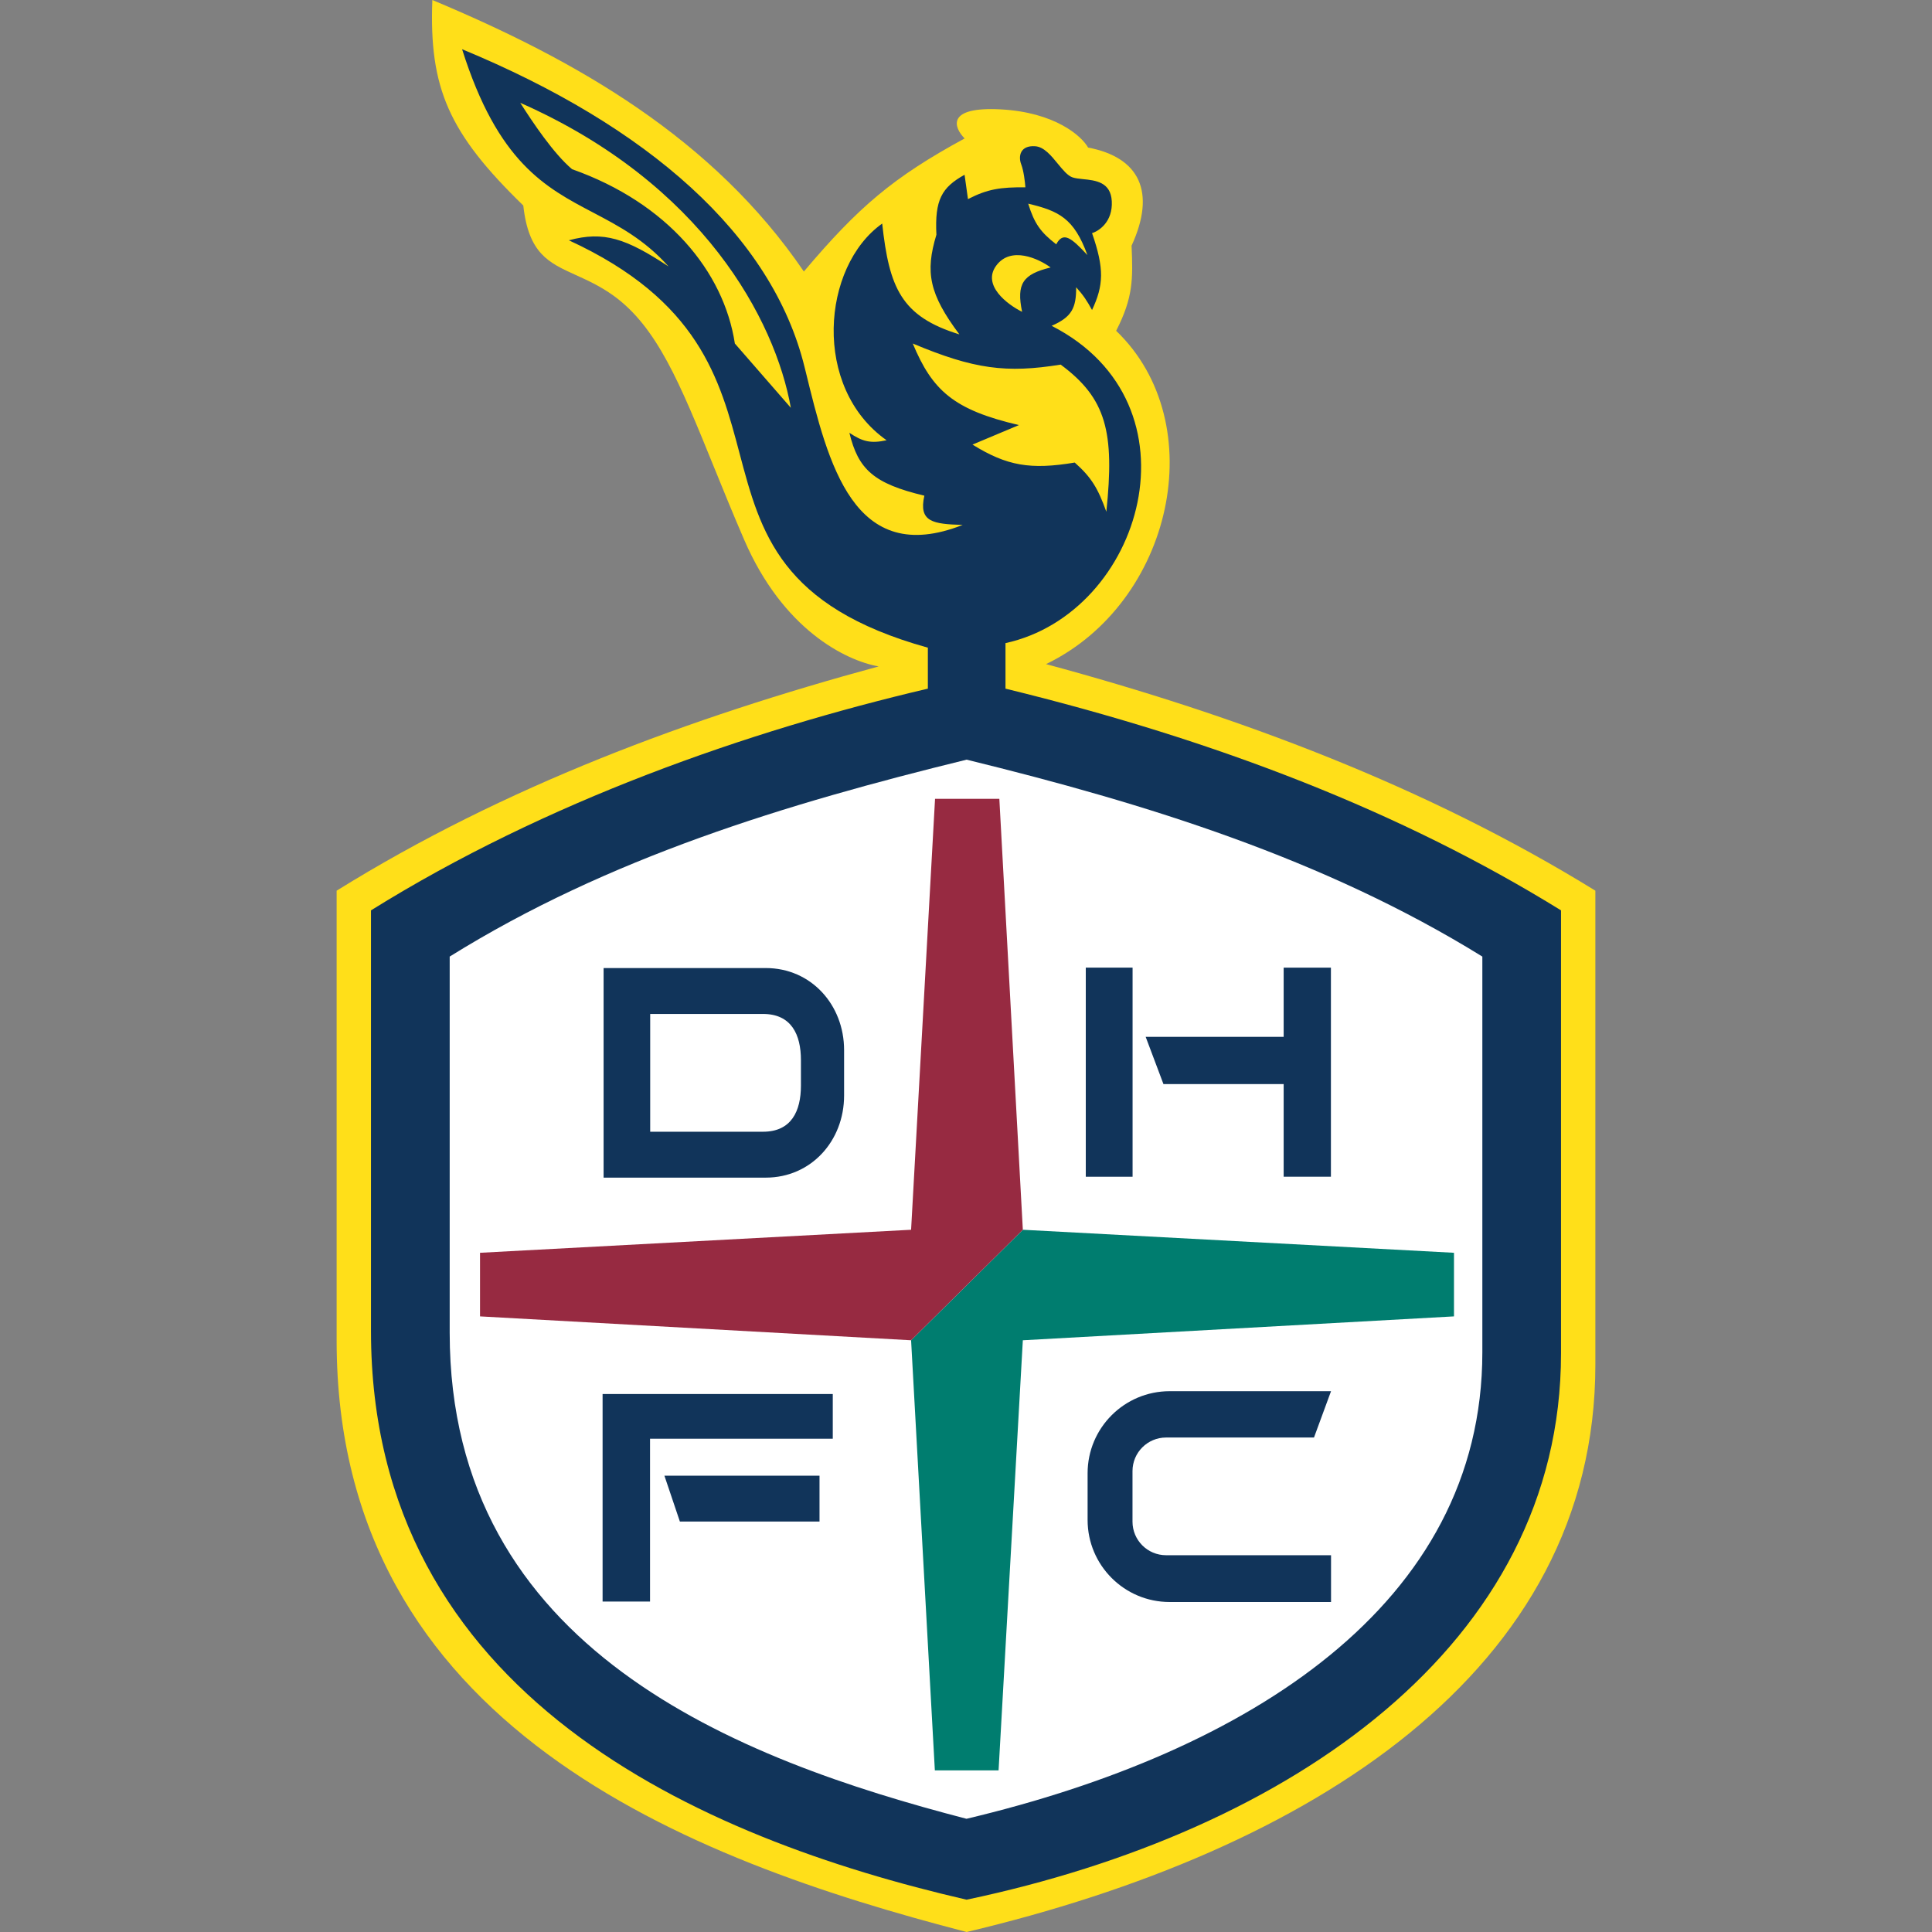 <svg width="50" height="50" viewBox="0 0 50 50" fill="none" xmlns="http://www.w3.org/2000/svg">
<rect x="0" y="0" width="50" height="50" fill="#808080" stroke="none"/>
<path d="M11.189 0C14.932 1.565 18.457 3.583 20.804 7.027C22.213 5.36 23.111 4.59 24.965 3.583C24.685 3.302 24.477 2.757 25.89 2.83C27.303 2.904 27.992 3.52 28.16 3.819C29.497 4.073 29.922 4.973 29.285 6.358C29.322 7.215 29.329 7.696 28.886 8.561C31.378 10.954 30.347 15.606 27.072 17.187C32.032 18.527 36.898 20.342 41.288 23.051V35.315C41.288 43.269 33.889 47.898 25.016 50C17.808 48.132 8.712 44.674 8.712 34.7V23.051C13.052 20.355 17.841 18.577 22.74 17.247C21.879 17.094 20.26 16.29 19.257 13.964C18.959 13.274 18.699 12.634 18.46 12.045C17.599 9.926 17.003 8.461 15.874 7.649C15.528 7.401 15.198 7.252 14.9 7.117C14.202 6.801 13.679 6.564 13.543 5.319C11.619 3.449 11.102 2.288 11.189 0Z" fill="#FFDF19"/>
<path fill-rule="evenodd" clip-rule="evenodd" d="M24.963 4.523L25.051 5.153C25.558 4.892 25.892 4.842 26.537 4.848C26.528 4.72 26.494 4.421 26.43 4.256C26.349 4.05 26.396 3.756 26.794 3.785C27.02 3.802 27.206 4.029 27.378 4.24C27.509 4.399 27.631 4.548 27.758 4.591C27.83 4.615 27.925 4.625 28.029 4.636C28.35 4.668 28.748 4.709 28.773 5.209C28.8 5.739 28.443 5.979 28.262 6.033C28.583 6.957 28.562 7.383 28.262 8.023C28.122 7.769 28.034 7.638 27.851 7.434C27.852 7.967 27.743 8.203 27.216 8.432C31.173 10.452 29.581 15.865 26.022 16.644V17.822C31.511 19.163 36.292 21.02 40.399 23.56V35.028C40.399 42.564 33.392 47.402 25.015 49.164C18.13 47.575 9.601 43.895 9.601 34.446V23.56C14.142 20.733 19.354 18.916 24.013 17.822V16.762C20.19 15.7 19.683 13.784 19.141 11.738C18.631 9.812 18.09 7.77 14.722 6.219C15.626 5.973 16.202 6.172 17.302 6.896C16.678 6.199 16.013 5.85 15.352 5.502C14.112 4.851 12.884 4.206 11.959 1.274C16.761 3.261 19.984 6.075 20.824 9.508C20.832 9.538 20.839 9.569 20.847 9.6C21.437 12.016 22.093 14.696 24.914 13.585C24.146 13.562 23.769 13.511 23.922 12.828C22.607 12.515 22.21 12.144 21.982 11.201C22.329 11.435 22.54 11.48 22.945 11.394C21.011 10.031 21.265 6.896 22.831 5.786C23.013 7.445 23.32 8.19 24.829 8.654C24.047 7.61 23.939 7.046 24.234 6.075C24.189 5.174 24.369 4.852 24.963 4.523ZM13.464 2.661C13.787 3.167 14.324 3.973 14.805 4.379C17.275 5.253 18.733 7.025 19.018 8.89L20.467 10.554C20.062 8.285 18.195 4.75 13.464 2.661ZM27.335 6.323C27.516 5.981 27.726 6.154 28.142 6.601C27.796 5.646 27.4 5.459 26.61 5.271C26.768 5.783 26.929 6.009 27.335 6.323ZM27.19 6.922C26.47 7.097 26.301 7.344 26.452 8.07C26.072 7.882 25.406 7.381 25.784 6.872C26.162 6.362 26.879 6.693 27.19 6.922ZM27.45 9.436C26.048 9.662 25.208 9.557 23.622 8.89C24.129 10.105 24.677 10.606 26.37 11.001L25.168 11.506C26.06 12.059 26.67 12.162 27.814 11.971C28.245 12.353 28.416 12.639 28.632 13.244C28.848 11.181 28.633 10.311 27.45 9.436Z" fill="#11345A"/>
<path d="M38.363 34.997V24.756C34.266 22.222 29.663 20.798 25.016 19.66C20.351 20.803 15.749 22.197 11.638 24.756V34.492C11.638 42.692 19.1 45.534 25.013 47.07C32.293 45.342 38.363 41.536 38.363 34.997Z" fill="white"/>
<path d="M37.629 32.422L26.471 31.826L23.579 34.686L24.194 45.818H25.843L26.471 34.686L37.629 34.068V32.422Z" fill="#007D6F"/>
<path d="M25.863 20.673H24.199L23.579 31.826L12.423 32.422V34.068L23.579 34.686L26.471 31.826L25.863 20.673Z" fill="#972A41"/>
<path d="M28.1 25.042H29.311V30.454H28.1V25.042Z" fill="#11345A"/>
<path d="M33.221 25.042H34.444V30.454H33.221V28.056H30.11L29.65 26.834H33.221V25.042Z" fill="#11345A"/>
<path fill-rule="evenodd" clip-rule="evenodd" d="M15.621 30.477V25.053H19.818C20.991 25.053 21.845 26.004 21.845 27.177V28.353C21.845 29.526 20.991 30.477 19.818 30.477H15.621ZM16.827 29.289V26.241H19.747C20.482 26.241 20.728 26.776 20.728 27.435V28.095C20.728 28.754 20.482 29.289 19.747 29.289H16.827Z" fill="#11345A"/>
<path d="M15.595 41.448V36.077H21.552V37.234H16.823V41.448H15.595Z" fill="#11345A"/>
<path d="M17.595 39.377L17.195 38.191H21.209V39.377H17.595Z" fill="#11345A"/>
<path d="M34.447 36.004L34.006 37.203H30.178C29.698 37.203 29.309 37.592 29.309 38.072V39.38C29.309 39.86 29.698 40.249 30.178 40.249H34.447V41.46H30.271C29.098 41.46 28.147 40.509 28.147 39.336V38.128C28.147 36.955 29.098 36.004 30.271 36.004H34.447Z" fill="#11345A"/>
</svg>
